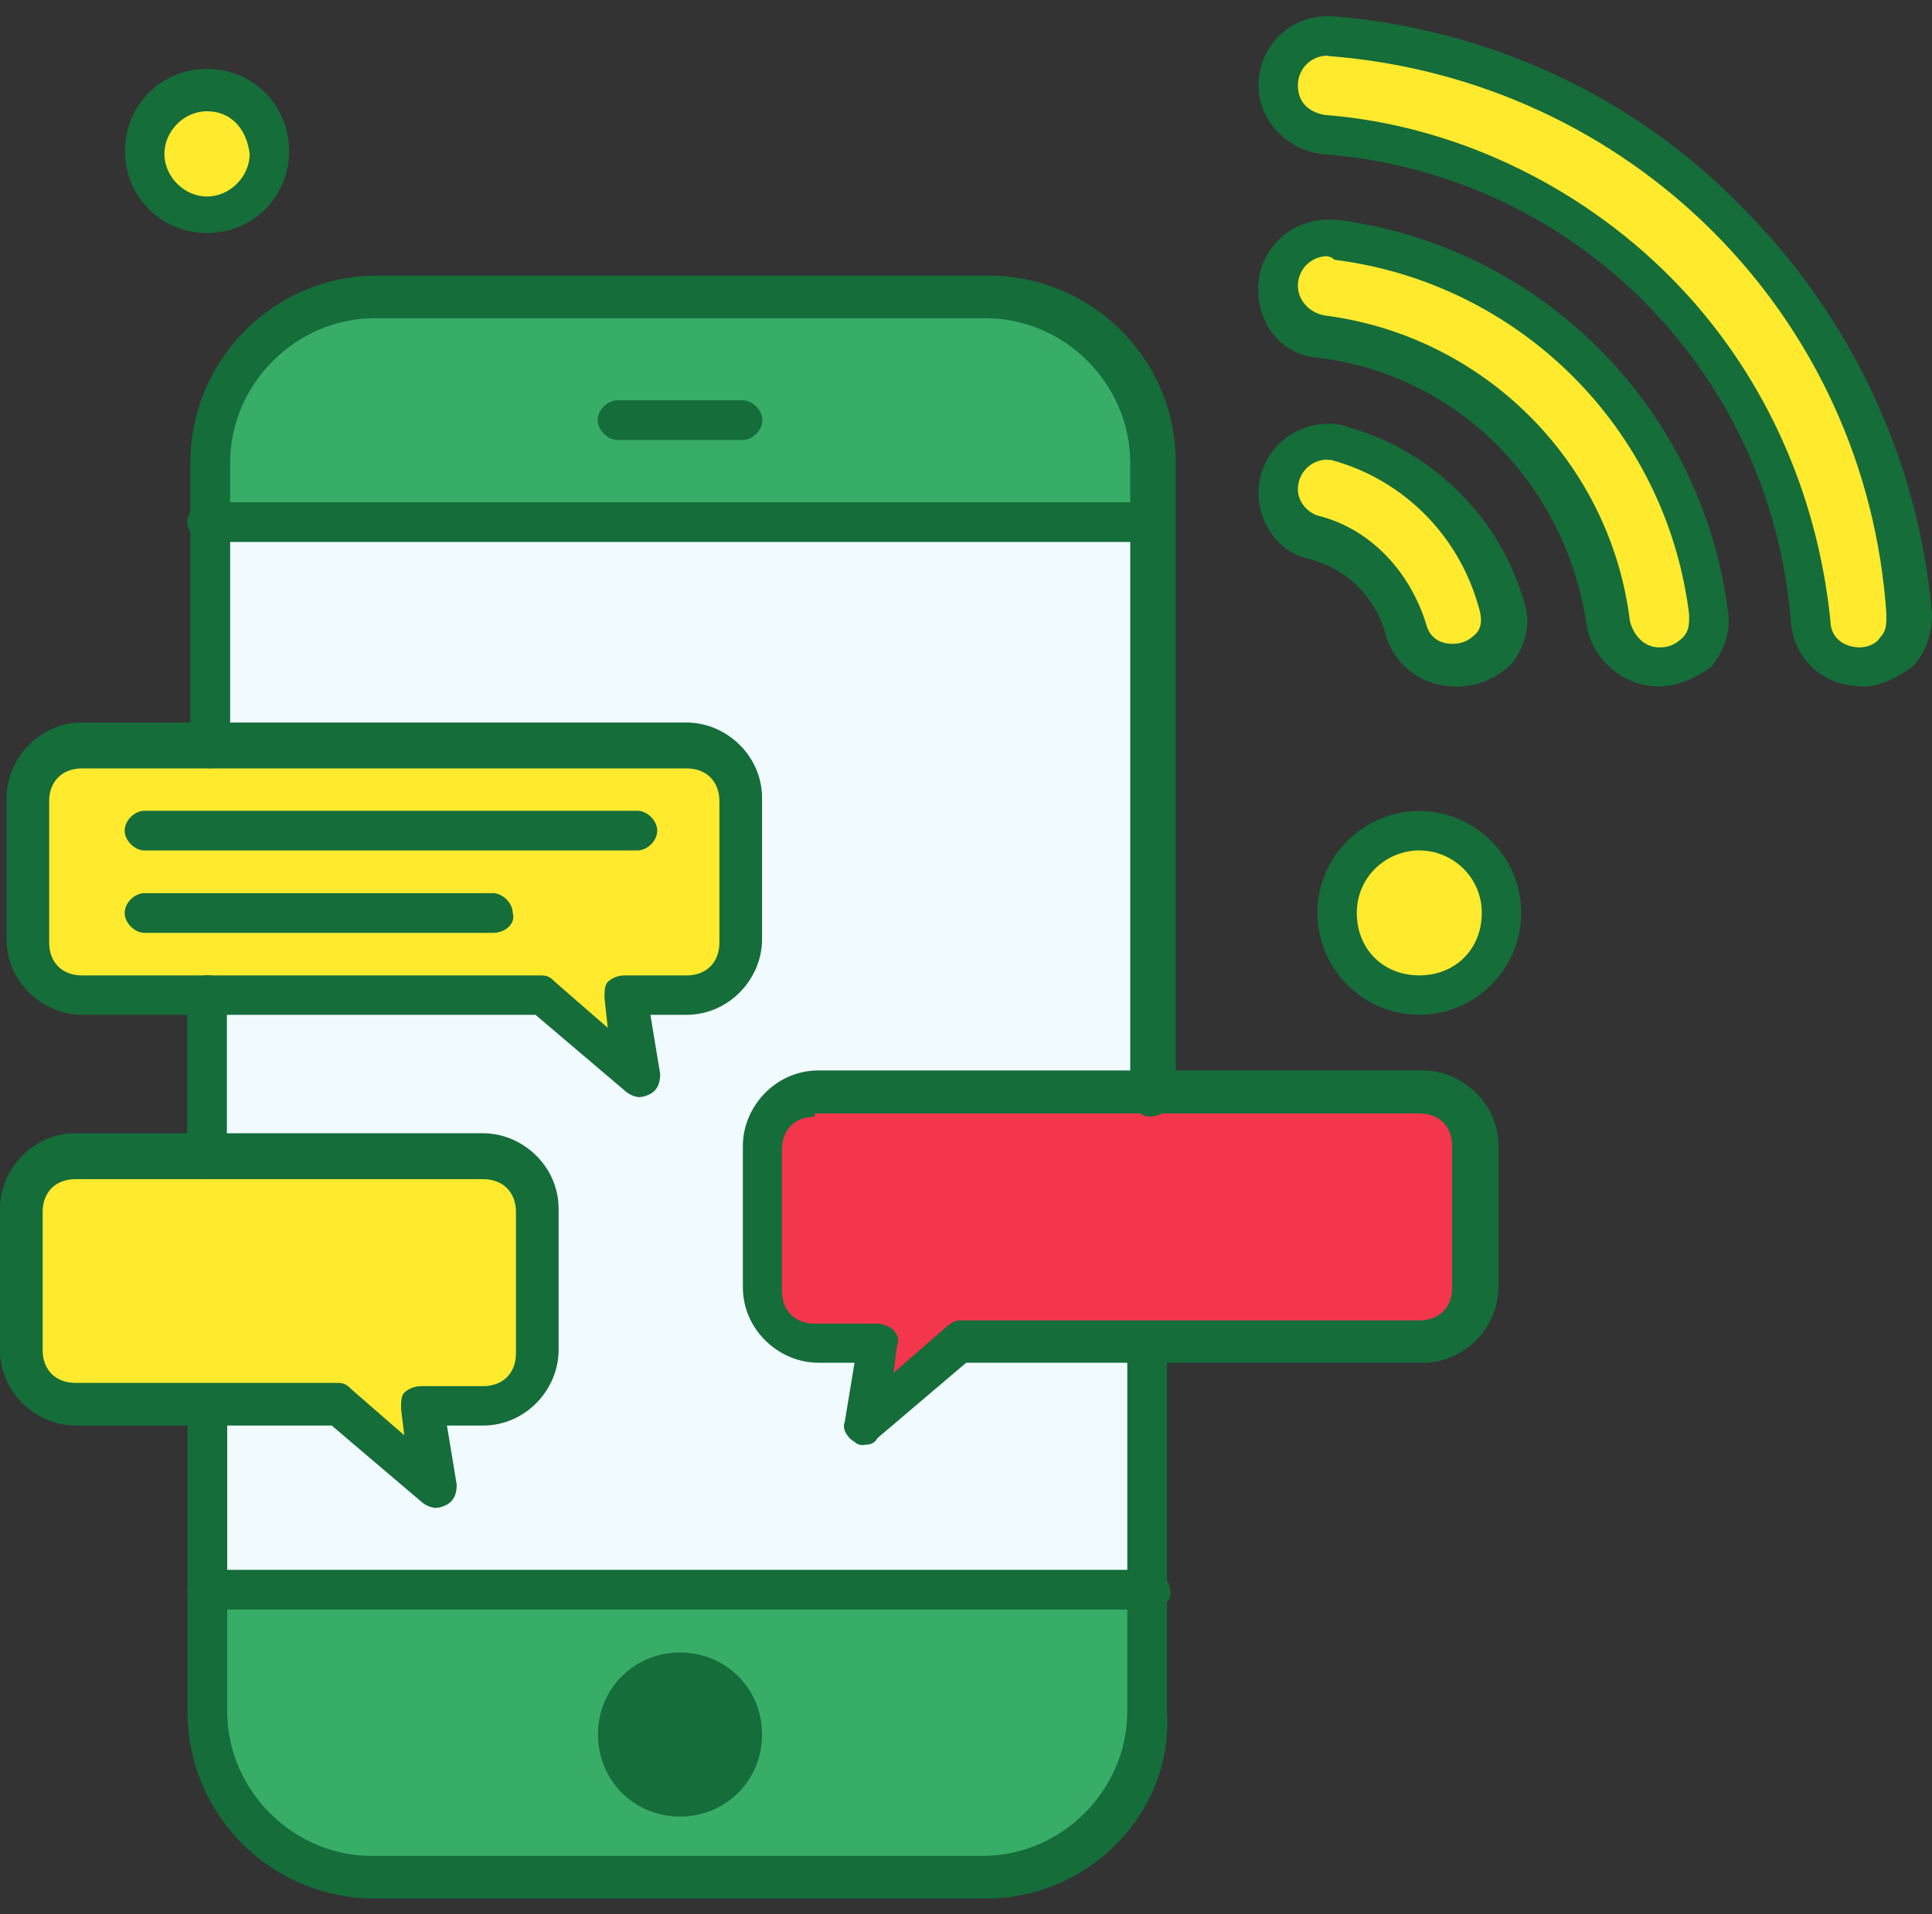 <svg width="111" height="110" viewBox="0 0 111 110" fill="none" xmlns="http://www.w3.org/2000/svg">
    <rect x="0" y="0" width="111" height="110" fill="#333333" stroke="none"/>
    <g clip-path="url(#clip0_2102_6326)">
        <path d="M66.076 91.344V98.32C66.076 103.613 61.737 107.765 56.632 107.765H21.527C16.234 107.765 12.082 103.426 12.082 98.32V91.344H66.076Z" fill="#37AD68"/>
        <path d="M81.544 47.742C84.181 47.742 86.257 49.818 86.257 52.455C86.257 55.092 84.181 57.168 81.544 57.168C78.907 57.168 76.831 55.092 76.831 52.455C76.831 49.818 78.907 47.742 81.544 47.742Z" fill="#FFEA2E"/>
        <path d="M98.171 35.104C98.358 36.806 97.03 38.321 95.346 38.321C93.832 38.321 92.709 37.18 92.522 35.871C91.382 27.193 84.592 20.385 75.914 19.263C74.587 19.076 73.464 17.935 73.464 16.439C73.464 14.737 74.979 13.409 76.681 13.615C88.015 14.943 96.88 23.808 98.208 35.142L98.171 35.104Z" fill="#FFEA2E"/>
        <path d="M109.671 35.106C109.858 36.808 108.53 38.136 106.847 38.136C105.332 38.136 104.21 36.995 104.023 35.499C102.695 20.78 91.006 9.072 76.081 7.744C74.567 7.557 73.444 6.416 73.444 4.92C73.444 3.218 74.772 1.909 76.474 2.096C94.223 3.424 108.381 17.582 109.69 35.125L109.671 35.106Z" fill="#FFEA2E"/>
        <path d="M86.462 34.713C87.023 36.602 85.527 38.304 83.825 38.304C82.497 38.304 81.375 37.556 81.188 36.228C80.44 33.591 78.364 31.515 75.895 30.935C74.754 30.561 73.819 29.42 73.819 28.298C73.819 26.409 75.521 25.081 77.41 25.661C81.562 26.596 85.153 30.187 86.481 34.713H86.462Z" fill="#FFEA2E"/>
        <path d="M11.896 5.273C13.785 5.273 15.486 6.788 15.486 8.864C15.486 10.94 13.972 12.455 11.896 12.455C10.007 12.455 8.305 10.94 8.305 8.864C8.305 6.788 9.82 5.273 11.896 5.273Z" fill="#FFEA2E"/>
        <path d="M39.069 96.07C40.958 96.07 42.66 97.585 42.66 99.661C42.66 101.55 41.145 103.252 39.069 103.252C37.181 103.252 35.478 101.737 35.478 99.661C35.478 97.585 37.181 96.07 39.069 96.07Z" fill="#156D3A"/>
        <path d="M66.077 26.591V29.995H11.896V26.591C11.896 21.298 16.235 17.146 21.34 17.146H56.445C61.925 16.959 66.077 21.298 66.077 26.591Z" fill="#37AD68"/>
        <path d="M66.077 91.345H11.896V30H66.077V91.345Z" fill="#F1FAFF"/>
        <path d="M84.574 66.053V74.17C84.574 75.872 83.246 77.2 81.544 77.2H55.117L49.637 81.913L50.385 77.2H46.794C45.093 77.2 43.765 75.872 43.765 74.17V66.053C43.765 64.351 45.093 63.023 46.794 63.023H81.525C83.04 63.023 84.555 64.351 84.555 66.053H84.574Z" fill="#F4364C"/>
        <path d="M30.765 69.644V77.573C30.765 79.275 29.438 80.585 27.736 80.585H24.145L24.893 85.297L19.413 80.585H4.339C2.637 80.585 1.328 79.257 1.328 77.573V69.456C1.328 67.754 2.656 66.445 4.339 66.445H27.567C29.269 66.632 30.784 67.96 30.784 69.662L30.765 69.644Z" fill="#FFEA2E"/>
        <path d="M42.474 46.045V54.162C42.474 55.864 41.147 57.173 39.463 57.173H35.873L36.621 61.887L31.141 57.173H4.714C3.012 57.173 1.684 55.846 1.684 54.162V46.045C1.684 44.343 3.012 43.016 4.714 43.016H39.445C41.147 43.016 42.456 44.343 42.456 46.045H42.474Z" fill="#FFEA2E"/>
        <path d="M39.07 104.379C36.433 104.379 34.357 102.303 34.357 99.666C34.357 97.029 36.433 94.953 39.07 94.953C41.707 94.953 43.783 97.029 43.783 99.666C43.783 102.303 41.707 104.379 39.07 104.379ZM39.07 97.197C37.742 97.197 36.62 98.338 36.62 99.647C36.62 100.957 37.761 102.098 39.07 102.098C40.379 102.098 41.52 100.957 41.52 99.647C41.333 98.32 40.379 97.197 39.07 97.197Z" fill="#156D3A"/>
        <path d="M42.661 25.282H35.48C34.919 25.282 34.339 24.721 34.339 24.141C34.339 23.561 34.9 23 35.48 23H42.661C43.223 23 43.802 23.561 43.802 24.141C43.802 24.721 43.241 25.282 42.661 25.282Z" fill="#156D3A"/>
        <path d="M66.076 31.141H11.895C11.334 31.141 10.754 30.58 10.754 30C10.754 29.421 11.315 28.859 11.895 28.859H66.076C66.637 28.859 67.217 29.421 67.217 30C67.404 30.561 66.843 31.141 66.076 31.141Z" fill="#156D3A"/>
        <path d="M66.076 92.485H11.895C11.334 92.485 10.754 91.924 10.754 91.344C10.754 90.764 11.315 90.203 11.895 90.203H66.076C66.637 90.203 67.217 90.764 67.217 91.344C67.404 91.905 66.843 92.485 66.076 92.485Z" fill="#156D3A"/>
        <path d="M66.076 64.163C65.515 64.163 64.935 63.602 64.935 63.023V26.59C64.935 22.064 61.157 18.286 56.631 18.286H21.526C17 18.286 13.222 22.064 13.222 26.59V43.011C13.222 43.572 12.661 44.152 12.081 44.152C11.502 44.152 10.94 43.591 10.94 43.011V26.59C10.94 20.736 15.653 15.836 21.694 15.836H56.799C62.653 15.836 67.553 20.549 67.553 26.59V63.023C67.366 63.584 66.805 64.163 66.038 64.163H66.076Z" fill="#156D3A"/>
        <path d="M11.895 67.758C11.334 67.758 10.754 67.197 10.754 66.617V57.172C10.754 56.611 11.315 56.031 11.895 56.031C12.475 56.031 13.036 56.592 13.036 57.172V66.617C13.036 67.178 12.662 67.758 11.895 67.758Z" fill="#156D3A"/>
        <path d="M56.631 109.091H21.526C15.672 109.091 10.773 104.378 10.773 98.337V80.776C10.773 80.215 11.334 79.635 11.913 79.635C12.493 79.635 13.054 80.196 13.054 80.776V98.337C13.054 102.863 16.832 106.641 21.358 106.641H56.463C60.989 106.641 64.767 102.863 64.767 98.337V77.203C64.767 76.642 65.328 76.062 65.908 76.062C66.487 76.062 67.049 76.624 67.049 77.203V98.337C67.423 104.191 62.523 109.091 56.669 109.091H56.631Z" fill="#156D3A"/>
        <path d="M83.62 39.445C81.731 39.445 80.216 38.304 79.655 36.62C79.094 34.358 77.392 32.656 75.129 32.094C73.427 31.72 72.305 30.018 72.305 28.317C72.305 26.053 74.194 24.352 76.27 24.352C76.644 24.352 77.018 24.352 77.41 24.539C82.311 25.866 86.275 29.831 87.603 34.731C87.978 35.872 87.603 37.182 86.855 38.135C86.107 38.883 84.966 39.463 83.638 39.463L83.62 39.445ZM76.27 26.409C75.335 26.409 74.568 27.157 74.568 28.111C74.568 28.859 75.129 29.439 75.709 29.626C78.738 30.374 81.001 32.843 81.936 35.854C82.124 36.602 82.685 36.995 83.451 36.995C84.013 36.995 84.387 36.807 84.779 36.433C85.153 36.059 85.153 35.498 84.966 34.919C83.826 30.767 80.627 27.55 76.475 26.428C76.662 26.428 76.475 26.428 76.288 26.428L76.27 26.409Z" fill="#156D3A"/>
        <path d="M95.328 39.444C93.252 39.444 91.55 37.93 91.176 36.041C90.035 27.924 83.807 21.509 75.69 20.555C73.614 20.368 72.286 18.666 72.286 16.59C72.286 14.327 74.175 12.625 76.251 12.625H76.812C88.52 14.14 97.759 23.379 99.274 35.087C99.461 36.228 99.087 37.35 98.339 38.304C97.591 38.865 96.45 39.444 95.309 39.444H95.328ZM76.27 14.72C75.335 14.72 74.568 15.468 74.568 16.422C74.568 17.17 75.129 17.936 76.083 18.124C85.135 19.264 92.504 26.427 93.644 35.685C93.832 36.433 94.393 37.2 95.346 37.2C95.907 37.2 96.282 37.013 96.674 36.639C97.048 36.265 97.048 35.891 97.048 35.311C95.721 24.557 87.23 16.253 76.662 14.925C76.538 14.801 76.413 14.738 76.288 14.738L76.27 14.72Z" fill="#156D3A"/>
        <path d="M107.035 39.443C104.772 39.443 103.07 37.928 102.883 35.665C101.743 21.32 90.427 9.987 76.083 8.865C74.007 8.678 72.305 6.976 72.305 4.9C72.305 2.637 74.194 0.748 76.644 0.935C85.509 1.683 93.813 5.461 100.059 11.876C106.287 18.104 110.252 26.408 111 35.291C111 36.432 110.626 37.554 109.86 38.321C109.111 38.882 107.971 39.462 107.035 39.462V39.443ZM76.27 3.198C75.335 3.198 74.568 3.946 74.568 4.9C74.568 5.835 75.129 6.415 76.083 6.602C83.451 7.163 90.615 10.566 95.907 15.859C101.2 21.152 104.398 28.128 105.165 35.684C105.165 36.619 105.913 37.199 106.867 37.199C107.241 37.199 107.802 37.012 108.008 36.638C108.382 36.264 108.382 35.89 108.382 35.31C107.241 18.122 93.663 4.544 76.288 3.216C76.413 3.216 76.413 3.216 76.288 3.216L76.27 3.198Z" fill="#156D3A"/>
        <path d="M11.895 13.387C9.258 13.387 7.182 11.311 7.182 8.674C7.182 6.037 9.258 3.961 11.895 3.961C14.532 3.961 16.608 6.037 16.608 8.674C16.608 11.311 14.532 13.387 11.895 13.387ZM11.895 6.392C10.567 6.392 9.445 7.533 9.445 8.842C9.445 10.152 10.585 11.292 11.895 11.292C13.204 11.292 14.345 10.152 14.345 8.842C14.158 7.327 13.204 6.392 11.895 6.392Z" fill="#156D3A"/>
        <path d="M81.543 58.309C78.326 58.309 75.689 55.672 75.689 52.456C75.689 49.239 78.326 46.602 81.543 46.602C84.76 46.602 87.397 49.239 87.397 52.456C87.397 55.672 84.76 58.309 81.543 58.309ZM81.543 48.865C79.654 48.865 77.952 50.38 77.952 52.456C77.952 54.532 79.467 56.046 81.543 56.046C83.619 56.046 85.134 54.532 85.134 52.456C85.134 50.38 83.432 48.865 81.543 48.865Z" fill="#156D3A"/>
        <path d="M36.62 63.024C36.433 63.024 36.059 62.837 35.872 62.65L30.766 58.311H4.714C2.45 58.311 0.375 56.422 0.375 53.972V45.855C0.375 43.592 2.263 41.516 4.714 41.516H39.444C41.707 41.516 43.783 43.405 43.783 45.855V53.972C43.783 56.235 41.894 58.311 39.444 58.311H37.368L37.929 61.714C37.929 62.276 37.742 62.65 37.368 62.855C36.994 63.042 36.807 63.042 36.62 63.042V63.024ZM4.714 44.153C3.573 44.153 2.825 44.901 2.825 46.042V54.159C2.825 55.3 3.573 56.048 4.714 56.048H31.14C31.514 56.048 31.701 56.235 31.888 56.422L34.918 59.059L34.731 57.357C34.731 56.983 34.731 56.609 34.918 56.422C35.105 56.235 35.479 56.048 35.853 56.048H39.444C40.585 56.048 41.333 55.3 41.333 54.159V46.042C41.333 44.901 40.585 44.153 39.444 44.153H4.714Z" fill="#156D3A"/>
        <path d="M49.656 83.034C49.469 83.034 49.282 83.034 49.095 82.847C48.721 82.66 48.347 82.099 48.534 81.707L49.095 78.303H47.019C44.756 78.303 42.68 76.414 42.68 73.964V65.847C42.68 63.584 44.569 61.508 47.019 61.508H81.75C84.013 61.508 86.089 63.397 86.089 65.847V73.964C86.089 76.227 84.2 78.303 81.75 78.303H55.51L50.404 82.642C50.217 83.016 49.843 83.016 49.656 83.016V83.034ZM46.813 64.164C45.673 64.164 44.925 64.912 44.925 66.052V74.169C44.925 75.31 45.673 76.058 46.813 76.058H50.404C50.778 76.058 51.153 76.246 51.34 76.433C51.526 76.62 51.714 76.994 51.526 77.368L51.34 78.882L54.369 76.246C54.556 76.058 54.93 75.871 55.117 75.871H81.544C82.685 75.871 83.433 75.123 83.433 73.983V65.865C83.433 64.725 82.685 63.977 81.544 63.977H46.813V64.164Z" fill="#156D3A"/>
        <path d="M24.912 86.625C24.725 86.625 24.351 86.438 24.164 86.251L19.058 81.912H4.339C2.076 81.912 0 80.023 0 77.573V69.456C0 67.193 1.889 65.117 4.339 65.117H27.755C30.018 65.117 32.094 67.006 32.094 69.456V77.573C32.094 79.836 30.205 81.912 27.755 81.912H25.679L26.24 85.316C26.24 85.877 26.053 86.251 25.679 86.457C25.305 86.644 25.118 86.644 24.931 86.644L24.912 86.625ZM4.339 67.754C3.198 67.754 2.45 68.502 2.45 69.643V77.573C2.45 78.714 3.198 79.462 4.339 79.462H19.451C19.825 79.462 20.012 79.649 20.199 79.836L23.229 82.473L23.042 80.958C23.042 80.584 23.042 80.21 23.229 80.023C23.416 79.836 23.79 79.649 24.164 79.649H27.755C28.895 79.649 29.644 78.901 29.644 77.76V69.643C29.644 68.502 28.895 67.754 27.755 67.754H4.339Z" fill="#156D3A"/>
        <path d="M36.62 48.868H8.304C7.743 48.868 7.163 48.307 7.163 47.727C7.163 47.147 7.724 46.586 8.304 46.586H36.62C37.181 46.586 37.761 47.147 37.761 47.727C37.761 48.307 37.2 48.868 36.62 48.868Z" fill="#156D3A"/>
        <path d="M28.316 53.602H8.304C7.743 53.602 7.163 53.041 7.163 52.461C7.163 51.881 7.724 51.32 8.304 51.32H28.316C28.877 51.32 29.457 51.881 29.457 52.461C29.644 53.022 29.082 53.602 28.316 53.602Z" fill="#156D3A"/>
    </g>
    <defs>
        <clipPath id="clip0_2102_6326">
            <rect width="111" height="108.176" fill="white" transform="translate(0 0.914)"/>
        </clipPath>
    </defs>
</svg>

